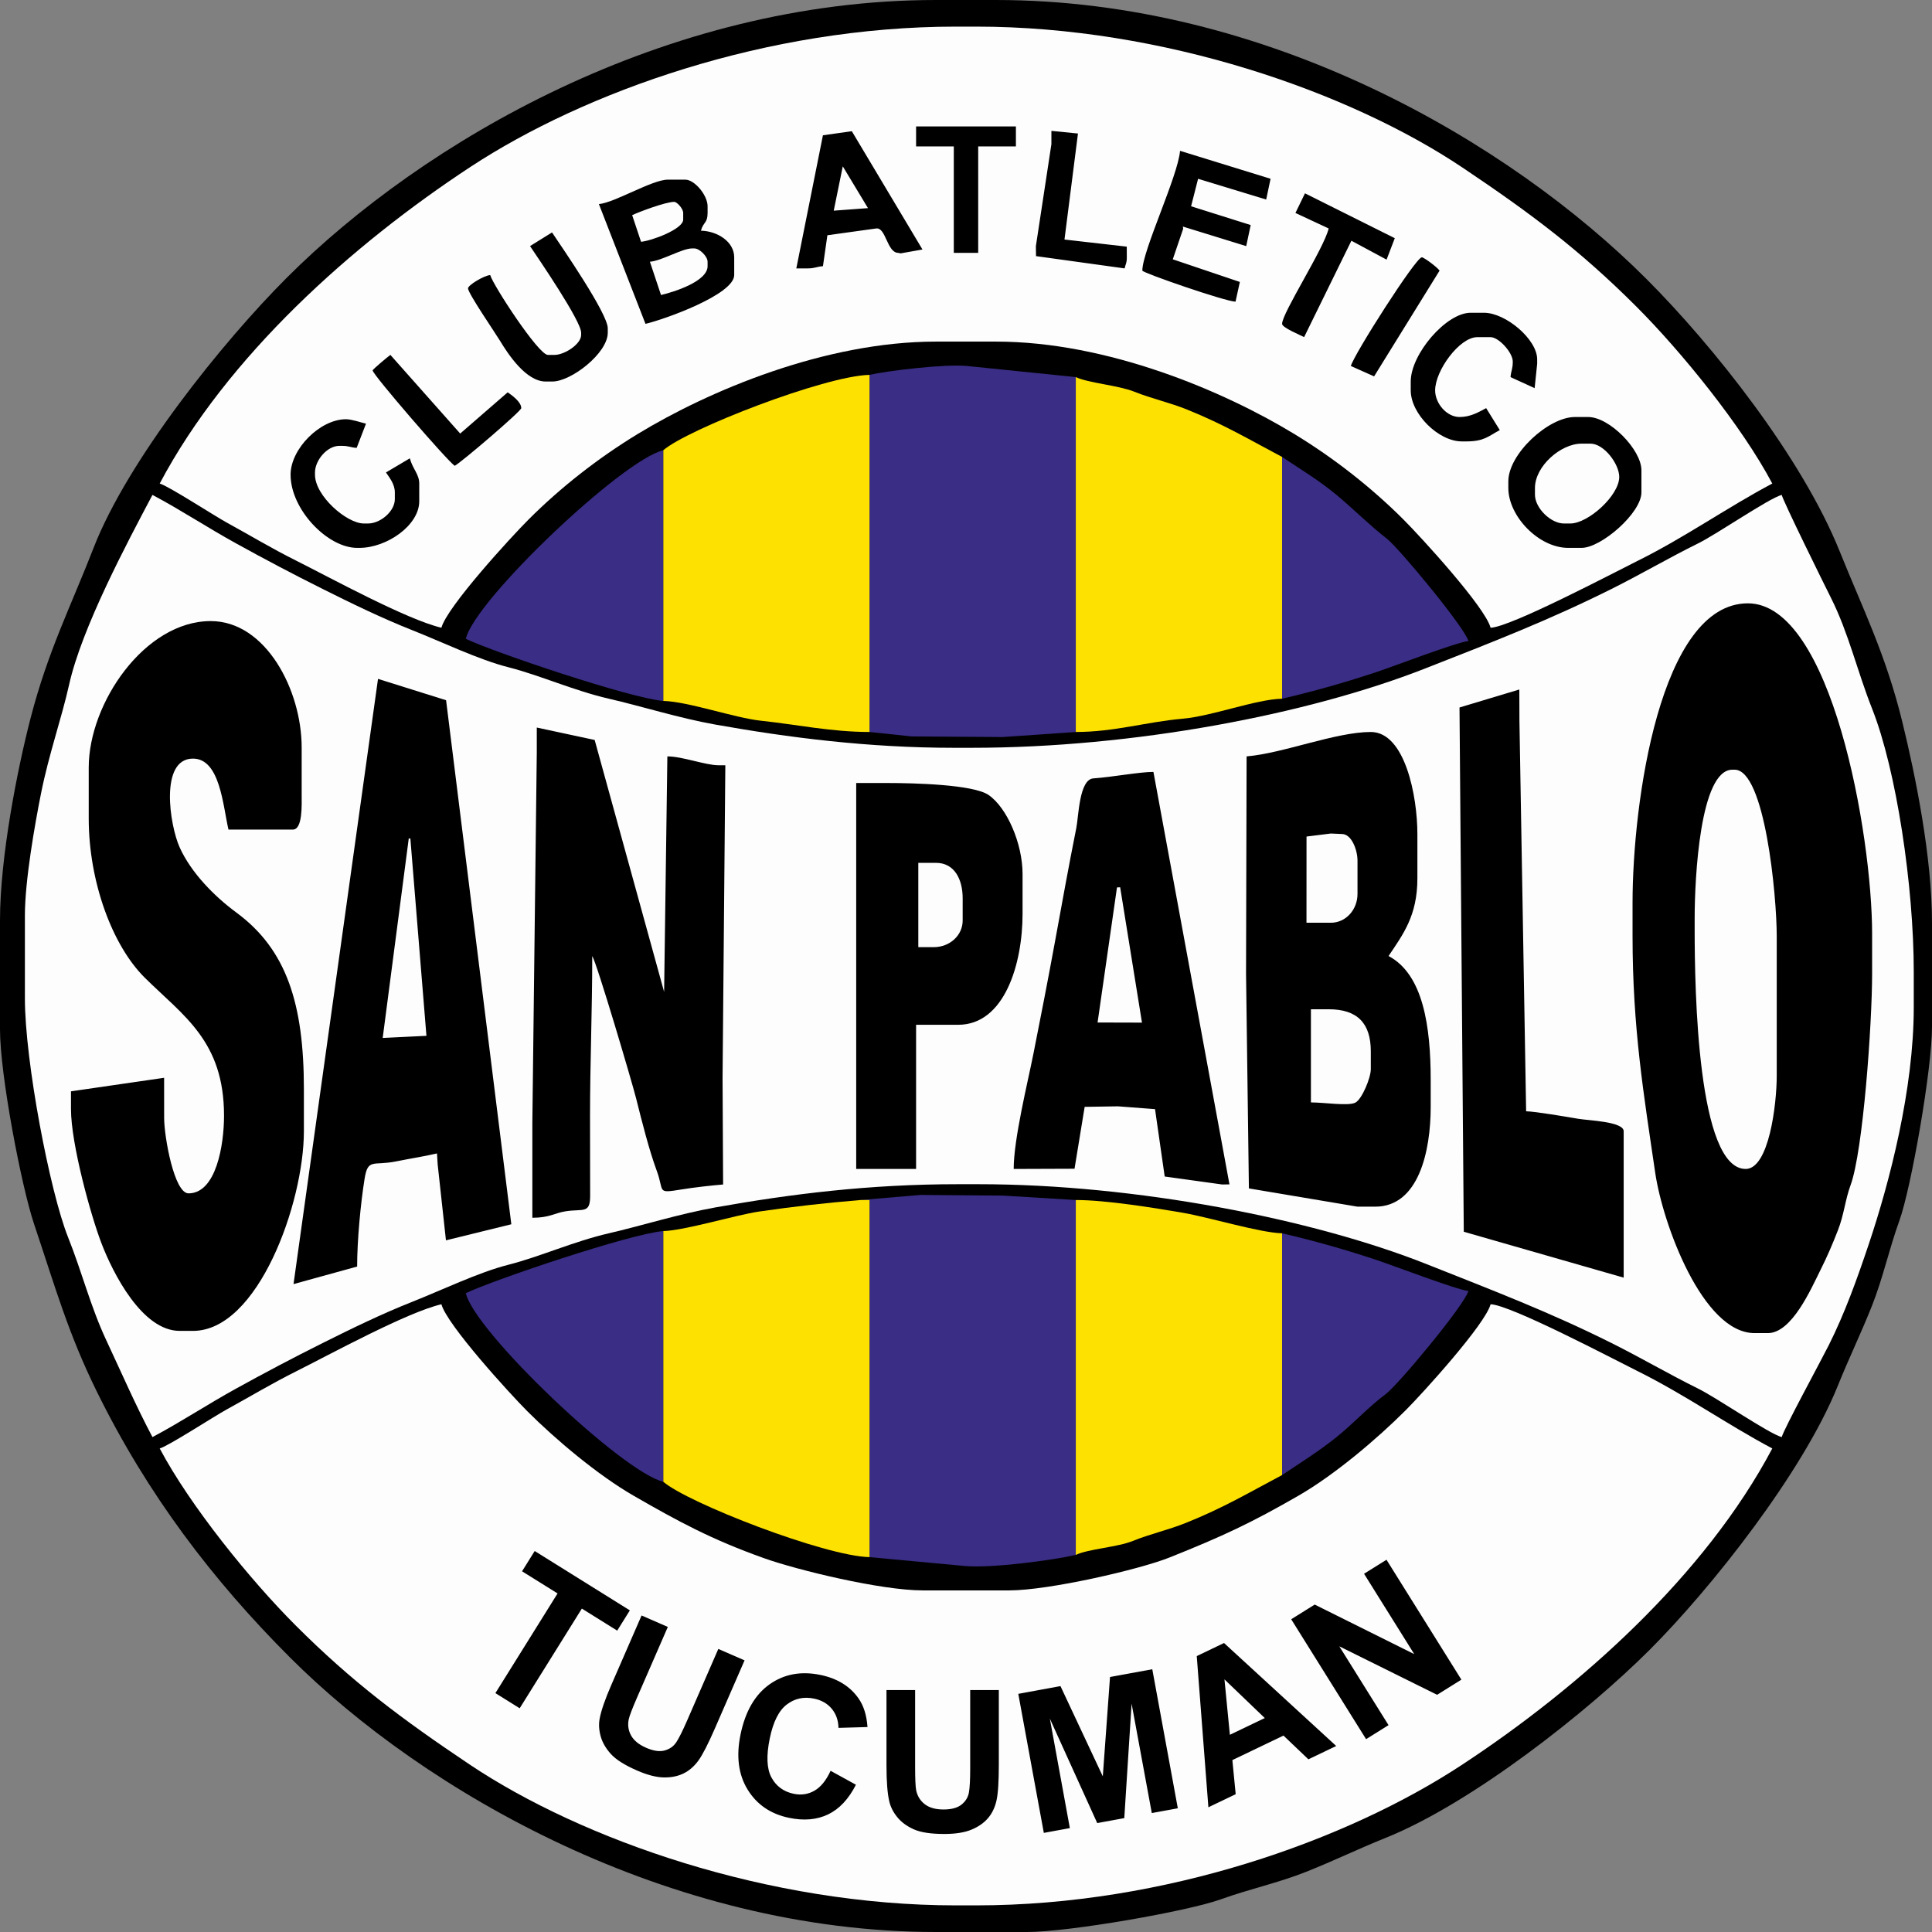 <?xml version="1.0" encoding="utf-8"?>
<!-- Generator: Adobe Illustrator 16.0.0, SVG Export Plug-In . SVG Version: 6.00 Build 0)  -->
<!DOCTYPE svg PUBLIC "-//W3C//DTD SVG 1.1//EN" "http://www.w3.org/Graphics/SVG/1.1/DTD/svg11.dtd">
<svg version="1.1" id="Capa_1" xmlns="http://www.w3.org/2000/svg" xmlns:xlink="http://www.w3.org/1999/xlink" x="0px" y="0px"
	 width="800px" height="800px" viewBox="0 0 800 800" enable-background="new 0 0 800 800" xml:space="preserve">
<rect x="0" y="0" width="800" height="800" fill="#808080" stroke="none"/>
<g>
	<path fill-rule="evenodd" clip-rule="evenodd" d="M0,381.172v45.004c0,19.035,8.91,65.155,14.065,80.539
		c8.99,26.829,14.208,45.485,26.024,69.497c21.063,42.801,48.105,78.226,80.003,110.123C175.73,741.973,276.825,800,387.601,800
		h37.657c17.547,0,66.578-8.603,80.179-13.508c12.095-4.362,23.669-6.746,35.423-11.419c11.21-4.455,21.688-9.541,32.826-14.017
		c35.865-14.413,83.801-52.296,109.438-77.933c25.637-25.637,63.52-73.573,77.933-109.438c4.476-11.138,9.562-21.616,14.017-32.826
		c4.673-11.754,7.057-23.328,11.42-35.423C791.368,491.919,800,442.724,800,425.258V382.09c0-27.084-6.75-60.545-12.305-83.218
		c-6.839-27.919-16.303-46.637-25.905-70.535c-15.646-38.934-52.387-85.176-80.047-112.835C625.129,58.887,525.012,0,412.4,0h-24.8
		c-112.163,0-212.52,58.671-268.888,115.039c-26.319,26.32-65.794,75.337-80.012,111.951c-9.332,24.032-18.8,42.424-26.043,70.396
		C7.172,318.57,0,354.971,0,381.172z"/>
	<path fill-rule="evenodd" clip-rule="evenodd" fill="#FDFDFD" d="M10.307,379.148v34.289c0,25.946,10.336,80.019,17.876,98.888
		c5.792,14.494,9.28,28.66,15.796,42.588c6.614,14.134,12.127,26.889,19.15,40.159c11.538-6.106,22.559-13.423,34.606-20.069
		c12.18-6.72,23.359-12.624,35.823-18.853c11.909-5.951,24.435-12.077,37.452-17.225c12.004-4.746,27.216-12.102,39.467-15.208
		c13.01-3.299,27.157-9.7,41.64-13.036c13.559-3.123,29.096-8.034,43.984-10.691c31.59-5.636,63.976-9.636,100.642-9.636h8.34
		c65.293,0,138.645,14.426,185.617,33.086c27.878,11.073,51.075,19.934,76.643,32.71c12.245,6.118,23.78,12.902,35.825,18.851
		c7.879,3.892,29.258,18.645,34.604,20.071c0.918-3.437,16.247-31.606,19.454-38.001c6.633-13.227,11.614-27.078,16.568-41.814
		c8.688-25.836,18.653-64.248,18.653-98.114v-14.825c0-35.346-7.211-83.529-17.229-108.805c-6.247-15.761-9.754-31.43-17.059-45.957
		c-2.769-5.506-19.755-39.909-20.389-42.628c-5.347,1.428-26.726,16.18-34.604,20.071c-12.045,5.949-23.58,12.731-35.825,18.851
		c-25.644,12.814-49.183,21.97-77.294,32.986c-48.511,19.01-120.581,32.811-187.744,32.811h-7.415
		c-35.278,0-68.349-4.205-98.789-9.636c-14.889-2.657-30.426-7.569-43.984-10.691c-14.482-3.336-28.629-9.738-41.64-13.036
		c-12.251-3.107-27.463-10.463-39.467-15.209c-13.018-5.146-25.543-11.272-37.452-17.224c-12.464-6.227-23.643-12.133-35.823-18.853
		c-12.047-6.646-23.068-13.963-34.606-20.068c-10.444,19.736-29.25,54.968-34.507,78.552c-3.101,13.905-8.377,28.77-11.607,44.923
		C14.398,341.499,10.307,364.697,10.307,379.148z"/>
	<path fill-rule="evenodd" clip-rule="evenodd" fill="#FDFDFD" d="M66.131,599.771c12.607,23.824,37.662,54.656,56.255,73.249
		c23.436,23.436,43.888,38.722,71.96,57.547c46.472,31.167,123.819,58.411,201.521,58.411h8.266
		c78.402,0,153.684-26.992,200.977-58.036c49.095-32.224,100.921-78.559,128.759-131.171c-18.654-9.871-36.123-22.286-56.027-32.147
		c-8.888-4.401-52.448-27.373-60.619-27.555c-2.227,8.339-28.169,36.896-35.131,43.858c-11.939,11.939-29.452,26.779-44.476,35.433
		c-19.502,11.231-31.184,16.714-53.401,25.588c-12.407,4.957-49.952,13.605-66.304,13.605h-35.82
		c-17.251,0-51.842-8.394-65.673-13.316c-21.808-7.761-35.566-15.242-54.031-25.877c-14.756-8.499-32.288-23.249-44.014-34.976
		c-7.081-7.081-33.323-35.817-35.593-44.315c-14.307,3.333-46.229,20.821-60.311,27.863c-10.3,5.153-18.64,10.233-28.469,15.618
		C88.523,586.551,69.656,598.829,66.131,599.771z"/>
	<path fill-rule="evenodd" clip-rule="evenodd" fill="#FDFDFD" d="M66.131,200.23c3.524,0.941,22.392,13.219,27.868,16.219
		c9.83,5.386,18.169,10.466,28.469,15.618c14.081,7.042,46.004,24.531,60.311,27.864c2.306-8.635,28.862-37.59,36.05-44.777
		c13.261-13.262,28.762-25.438,45.323-35.503c29.232-17.768,77.305-38.204,123.449-38.204h24.8
		c46.143,0,94.216,20.436,123.448,38.204c16.562,10.065,32.062,22.241,45.323,35.503c7.188,7.188,33.743,36.143,36.05,44.777
		c8.171-0.182,51.731-23.152,60.619-27.556c19.904-9.86,37.373-22.275,56.027-32.146c-12.605-23.826-37.661-54.656-56.256-73.25
		c-23.434-23.436-43.888-38.722-71.959-57.547c-46.537-31.21-123.693-58.41-201.521-58.41h-8.266
		c-78.383,0-153.693,26.999-200.977,58.035C145.796,101.283,93.971,147.617,66.131,200.23z"/>
	<path fill-rule="evenodd" clip-rule="evenodd" fill="#392D85" d="M356.373,496.9h3.674v147.875l39.495,3.675
		c11.229,1.021,36.992-2.513,45.924-4.593V496.9l-30.31-1.838l-33.999-0.264L356.373,496.9z"/>
	<path fill-rule="evenodd" clip-rule="evenodd" fill="#392D85" d="M360.046,155.224V303.1l17.451,1.837l37.67,0.258l30.298-2.095
		V156.143l-45.005-4.592C391.417,150.629,367.194,153.559,360.046,155.224z"/>
	<path fill-rule="evenodd" clip-rule="evenodd" fill="#FDE100" d="M274.627,186.453v103.789c10.287,0.229,29.477,7.03,40.48,8.199
		c14.722,1.563,29.2,4.66,44.938,4.66V155.224C341.447,155.638,284.713,177.686,274.627,186.453z"/>
	<path fill-rule="evenodd" clip-rule="evenodd" fill="#FDE100" d="M274.627,509.759v103.788
		c10.085,8.767,66.82,30.814,85.419,31.229V496.9h-3.674c-14.811,1.232-27.702,2.687-42.064,4.777
		C304.688,503.079,283.478,509.562,274.627,509.759z"/>
	<path fill-rule="evenodd" clip-rule="evenodd" fill="#FDE100" d="M445.465,643.857c5.164-2.478,17.209-3.177,23.61-5.781
		c7.05-2.868,14.627-4.526,21.935-7.457c15.717-6.303,26.135-12.558,39.874-19.827V510.678c-9.137-0.204-30.295-6.65-41.101-8.498
		c-11.664-1.994-31.665-5.279-44.318-5.279V643.857z"/>
	<path fill-rule="evenodd" clip-rule="evenodd" fill="#FDE100" d="M445.465,303.1c16.005,0,29.417-4.207,44.116-5.482
		c12.387-1.074,30.392-8.052,41.303-8.295V189.208c-13.509-7.148-23.844-13.345-39.215-19.569
		c-7.353-2.978-14.705-4.533-21.957-7.434c-6.773-2.71-19.064-3.576-24.247-6.063V303.1z"/>
	<path fill-rule="evenodd" clip-rule="evenodd" fill="#392D85" d="M274.627,290.241V186.453
		c-16.807,3.916-77.994,61.969-81.745,78.071C204.392,270.046,260.864,289.096,274.627,290.241z"/>
	<path fill-rule="evenodd" clip-rule="evenodd" fill="#392D85" d="M274.627,613.547V509.759
		c-13.763,1.145-70.235,20.194-81.745,25.718C196.634,551.577,257.82,609.632,274.627,613.547z"/>
	<path fill-rule="evenodd" clip-rule="evenodd" fill="#392D85" d="M530.884,289.323c13.551-3.157,26.673-6.904,39.379-11.139
		c6.508-2.169,33.217-12.362,37.773-12.742c-1.495-5.601-28.815-38.567-33.81-42.425c-6.961-5.376-13.519-12.001-20.633-17.944
		c-7.286-6.086-14.9-10.636-22.71-15.865V289.323z"/>
	<path fill-rule="evenodd" clip-rule="evenodd" fill="#392D85" d="M530.884,610.792c7.692-5.151,14.902-9.643,22.209-15.449
		c7.099-5.641,13.829-13.02,20.594-17.982c5.211-3.822,32.819-37.069,34.35-42.803c-4.557-0.38-31.266-10.573-37.773-12.741
		c-12.706-4.235-25.828-7.982-39.379-11.139V610.792z"/>
	<path fill-rule="evenodd" clip-rule="evenodd" d="M676.004,373.824v13.777c0,38.126,4.64,65.633,9.395,98.068
		c3.093,21.105,19.64,66.34,41.122,66.34h5.512c9.926,0,17.833-18.228,21.734-26.027c2.879-5.756,4.843-10.322,7.29-16.59
		c2.525-6.466,2.995-12.592,5.228-18.654c5.176-14.056,8.917-66.824,8.917-87.522v-16.532c0-41.164-16.831-136.854-51.436-136.854
		C687.377,249.829,676.004,332.458,676.004,373.824L676.004,373.824z M36.74,317.796v21.125c0,26.144,9.74,52.579,23.189,65.904
		c15.995,15.847,32.837,26.185,32.837,57.172c0,12.103-3.257,32.147-14.695,32.147c-5.962,0-10.104-23.526-10.104-31.229
		l-0.013-16.624l-38.563,5.602v7.348c0,14.449,8.197,43.99,12.557,55.411c4.752,12.45,16.861,36.438,32.449,36.438h5.511
		c26.97,0,45.924-53.003,45.924-82.663v-17.451c0-35.27-7.147-57.774-27.936-73.096c-9.124-6.725-18.757-16.467-23.509-27.009
		c-4.113-9.125-8.418-36.749,5.521-36.749c11.22,0,12.388,19.486,14.696,29.391h26.636c4.146,0,3.674-10.396,3.674-14.695v-19.289
		c0-23.748-14.835-52.354-37.658-52.354C59.947,257.176,36.74,291.158,36.74,317.796L36.74,317.796z M121.541,531.716
		l34.986-250.606l28.186,8.839l27.015,216.994l-27.069,6.655l-3.43-31.429l-0.285-4.558c-5.424,1.263-11.067,2.11-16.913,3.295
		c-9.487,1.923-11.677-1.414-13.058,7.148c-1.654,10.261-3.095,25.661-3.095,36.399L121.541,531.716L121.541,531.716z
		 M158.466,429.794l18.112-0.882l-6.658-81.725l-0.667,0.033L158.466,429.794L158.466,429.794z M222.274,311.366l-1.837,153.386
		v39.496c7.202,0,9.19-1.986,13.842-2.691c7.268-1.1,10.106,1.15,10.088-6.444c-0.026-11.038-0.05-22.075-0.05-33.115
		c0-21.108,0.918-43.65,0.918-66.13c1.967,3.099,16.542,52.46,18.175,58.978c2.368,9.443,5.357,21.351,8.561,30.016
		c3.183,8.61-0.272,9.375,10.22,7.665c5.257-0.856,12.294-1.645,17.235-2.055l-0.228-44.091l1.146-129.502h-2.755
		c-5.497,0-14.993-3.674-21.247-3.675l-1.345,97.512l-28.757-104.311l-23.967-5.141V311.366L222.274,311.366z M354.535,484.04
		h24.799v-59.7h17.451c19.164,0,26.636-25.219,26.636-45.923v-16.534c0-12.545-6.438-27.489-14.118-32.724
		c-6.345-4.323-30.874-4.934-41.909-4.934h-12.859V484.04L354.535,484.04z M380.253,392.193v-34.902h7.348
		c7.583,0,11.021,6.748,11.021,14.696v9.185c0,6.204-5.397,11.021-11.939,11.021H380.253L380.253,392.193z M419.748,484.04
		c0-12.381,5.795-35.746,8.195-47.83c3.073-15.461,6.021-30.56,8.888-46.22c2.996-16.359,5.641-31.109,8.854-47.174
		c0.964-4.822,1.189-20.087,7.053-20.502c8.053-0.569,19.104-2.681,24.874-2.681l31.483,170.79l-3.011,0.048l-23.805-3.3
		l-4.003-27.896l-15.344-1.169l-13.795,0.217l-4.197,25.627L419.748,484.04L419.748,484.04z M454.483,423.396l18.389,0.048
		l-9.038-56.05l-1.316,0.075L454.483,423.396L454.483,423.396z M516.188,313.204l-0.228,90.015l1.182,88.878l44.97,7.559h7.348
		c17.973,0,22.963-22.968,22.963-41.332v-11.021c0-22.203-3.065-43.822-17.452-51.435c6.01-8.974,11.94-16.689,11.94-32.147v-18.37
		c0-15.729-5.132-42.25-19.288-42.25C553.057,303.1,531.312,311.945,516.188,313.204L516.188,313.204z M542.824,456.486V417.91
		h7.348c12.044,0,17.451,5.928,17.451,17.451v7.348c0,3.6-3.645,12.406-6.36,13.847C558.377,458.087,548.41,456.486,542.824,456.486
		L542.824,456.486z M541.003,346.399l10.062-1.257l4.618,0.208c3.965,0,6.43,6.574,6.43,11.021v13.777
		c0,6.543-4.816,11.94-11.022,11.94h-10.104L541.003,346.399L541.003,346.399z M604.351,292.958l1.767,217.083l66.213,19.005
		v-60.619c0-4.021-14.54-4.436-18.733-5.147c-5.41-0.917-17.804-3.032-21.662-3.12l-2.772-161.651l-0.044-13.003L604.351,292.958
		L604.351,292.958z M701.722,380.253c0-16.788,2.227-61.539,15.615-61.539h0.918c12.532,0,17.451,52.077,17.451,68.886v57.864
		c0,11.852-3.228,38.575-12.859,38.575c-19.938,0-21.125-74.005-21.125-99.195V380.253z"/>
	<path fill-rule="evenodd" clip-rule="evenodd" d="M624.569,199.311v2.756c0,11.672,12.567,24.799,24.799,24.799h5.512
		c8.183,0,24.798-14.485,24.798-22.962v-9.185c0-8.491-13.203-22.043-22.043-22.043h-5.512
		C641.19,172.676,624.569,187.948,624.569,199.311L624.569,199.311z M559.357,151.55l9.629,4.297l27.11-43.792
		c-0.938-1.4-6.474-5.511-7.349-5.511C586.262,106.544,560.637,146.755,559.357,151.55L559.357,151.55z M379.334,60.621h15.614
		v44.087h10.104V60.621h15.613v-8.267h-41.331V60.621L379.334,60.621z M435.361,59.702l-6.429,42.25l0.063,4.104l36.677,5.082
		c0.479-2.06,0.918-2.112,0.918-4.593l-0.021-4.416l-25.791-2.944l5.585-43.898l-11.001-1.096V59.702L435.361,59.702z
		 M154.305,153.388c0,1.709,30.905,37.432,33.984,39.495c2.802-1.483,27.555-22.655,27.555-23.88c0-2.574-3.827-5.303-5.62-6.554
		l-19.661,17.078l-28.91-32.568C160.864,147.486,154.305,152.936,154.305,153.388L154.305,153.388z M536.413,88.184l3.951-8.132
		l37.187,18.578l-3.401,8.878l-14.565-7.822l-19.574,39.896c-1.51-0.801-9.126-3.914-9.126-5.482
		c0-4.493,17.365-31.243,19.288-39.495L536.413,88.184L536.413,88.184z M584.156,157.979c0-11.319,14.637-28.472,24.8-28.472h5.51
		c9.02,0,22.044,11.016,22.044,19.288v1.836l-1.05,10.087l-9.98-4.56c0.247-2.889,0.927-3.279,0.927-6.445
		c0-3.72-5.795-10.104-9.185-10.104h-5.511c-7.361,0-17.452,13.829-17.452,22.044c0,5.395,4.795,11.022,10.104,11.022
		c4.59,0,7.964-2.056,11.021-3.674l5.646,9.098c-4.842,2.577-6.453,4.679-13.912,4.679h-1.837c-9.643,0-21.125-11.396-21.125-21.125
		V157.979L584.156,157.979z M120.322,196.556c0-10.674,12.18-22.962,22.962-22.962c2.298,0,6.036,1.317,8.266,1.836l-3.864,10.02
		c-2.683-0.155-3.073-0.834-6.239-0.834h-0.918c-5.156,0-10.104,6.072-10.104,11.021v0.919c0,8.804,13.164,20.206,20.206,20.206
		h1.837c4.949,0,11.022-4.946,11.022-10.103v-2.756c0-3.472-2.241-6.126-3.674-8.267l9.882-5.855
		c1.167,4.406,3.896,6.568,3.896,10.448v7.348c0,9.958-13.445,19.289-24.799,19.289h-0.918
		C135.637,226.866,120.322,210.987,120.322,196.556L120.322,196.556z M219.484,101.897l9.096-5.654
		c3.989,5.972,23.085,33.568,23.085,39.693v1.837c0,8.442-15.09,20.206-22.962,20.206h-2.756c-8.08,0-15.469-11.182-18.922-16.898
		c-2.04-3.376-13.225-19.653-13.225-21.677c0-1.35,6.613-5.297,9.185-5.511c1.069,4,19.96,33.065,23.881,33.065h2.754
		c4.122,0,11.022-4.444,11.022-8.267v-0.918C240.643,132.878,222.88,106.972,219.484,101.897L219.484,101.897z M473.02,112.055
		c0,0.889,34.288,12.764,38.583,12.861l1.795-8.164l-27.776-9.377l4.304-12.644l-0.123-0.916l26.227,8.095l1.855-8.72l-24.68-7.777
		l2.896-11.38l28.196,8.589l1.818-8.596l-37.48-11.569C487.76,72.961,473.02,103.816,473.02,112.055L473.02,112.055z
		 M340.757,56.021l11.961-1.694l29.258,48.982l-9.04,1.602l-0.949-0.204c-4.729,0-5.121-10.694-9.185-10.104l-20.199,2.807
		l-1.838,12.809c-2.879,0.238-3.269,0.918-6.436,0.918h-4.592L340.757,56.021L340.757,56.021z M345.231,87.232l14.179-1.052
		l-10.435-17.304L345.231,87.232L345.231,87.232z M247.992,84.501l19.288,49.598c7.884-1.837,36.739-12.143,36.739-20.206v-7.348
		c0-6.503-7.012-10.871-13.777-11.021c0.982-3.677,2.756-3.008,2.756-7.348v-2.756c0-4.654-5.439-11.021-9.185-11.021h-7.348
		C270.058,74.397,254.459,83.963,247.992,84.501L247.992,84.501z M269.116,108.381c4.985-0.415,13.317-5.511,17.451-5.511h0.919
		c2.211,0,5.51,3.299,5.51,5.511v1.837c0,6.292-13.87,10.678-19.288,11.94L269.116,108.381L269.116,108.381z M261.769,89.093
		c2.783-1.335,13.849-5.51,17.451-5.51c0.987,0,3.674,2.687,3.674,4.593v2.755c0,3.998-13.257,8.836-17.451,9.185L261.769,89.093
		L261.769,89.093z M635.59,202.067c0-9.024,10.686-18.37,19.29-18.37h3.673c5.678,0,11.94,8.482,11.94,13.777
		c0,7.758-12.906,19.288-20.206,19.288h-2.757c-5.306,0-11.94-6.33-11.94-11.94V202.067z"/>
	<path fill-rule="evenodd" clip-rule="evenodd" d="M205.135,701.085l25.742-41.274l-14.706-9.172l5.235-8.395l39.401,24.574
		l-5.235,8.395l-14.637-9.13l-25.742,41.274L205.135,701.085L205.135,701.085z M265.664,668.939l-12.487,28.654
		c-2.618,6.009-4.25,10.708-4.876,14.092c-0.422,2.299-0.283,4.707,0.426,7.274c0.709,2.569,2.125,5.015,4.244,7.351
		c2.119,2.335,5.735,4.609,10.844,6.835c4.234,1.846,7.896,2.788,11.006,2.85c3.097,0.055,5.826-0.479,8.188-1.634
		c2.374-1.151,4.428-2.932,6.174-5.337c1.747-2.404,4.021-6.838,6.83-13.284l12.296-28.218l-10.868-4.735l-12.943,29.704
		c-1.851,4.248-3.336,7.212-4.449,8.912s-2.706,2.833-4.805,3.42c-2.099,0.588-4.67,0.211-7.705-1.112
		c-2.998-1.307-5.07-2.998-6.225-5.09c-1.147-2.076-1.46-4.323-0.964-6.723c0.331-1.477,1.494-4.521,3.508-9.144l12.671-29.08
		L265.664,668.939L265.664,668.939z M343.93,733.251l10.493,5.769c-3.03,5.953-6.869,10.04-11.508,12.278
		c-4.637,2.226-10.024,2.708-16.175,1.433c-7.619-1.581-13.336-5.48-17.166-11.703c-3.818-6.219-4.797-13.84-2.923-22.872
		c1.979-9.539,5.986-16.444,12.005-20.707c6.02-4.262,13.052-5.558,21.083-3.893c7.018,1.457,12.283,4.72,15.798,9.776
		c2.106,2.998,3.323,6.925,3.676,11.799l-12.012,0.347c-0.065-3.104-0.993-5.744-2.784-7.912c-1.805-2.168-4.242-3.565-7.311-4.202
		c-4.256-0.883-8.027-0.078-11.302,2.429c-3.287,2.491-5.631,7.153-7.048,13.984c-1.5,7.23-1.264,12.666,0.701,16.273
		c1.976,3.625,5.046,5.862,9.222,6.729c3.082,0.64,5.939,0.216,8.561-1.285C339.86,739.991,342.098,737.254,343.93,733.251
		L343.93,733.251z M367.075,699.809h11.855v31.722c0,5.041,0.15,8.298,0.436,9.783c0.504,2.397,1.689,4.332,3.57,5.776
		c1.895,1.459,4.47,2.181,7.74,2.181c3.311,0,5.817-0.682,7.507-2.057c1.689-1.377,2.698-3.053,3.038-5.057
		c0.342-2.003,0.518-5.313,0.518-9.945v-32.403h11.854v30.781c0,7.03-0.313,12.005-0.953,14.906
		c-0.641,2.902-1.813,5.355-3.529,7.358c-1.703,2.003-3.991,3.583-6.854,4.77c-2.875,1.185-6.608,1.784-11.228,1.784
		c-5.573,0-9.797-0.641-12.672-1.935c-2.875-1.294-5.151-2.971-6.827-5.041c-1.676-2.071-2.766-4.225-3.297-6.5
		c-0.776-3.353-1.159-8.313-1.159-14.866V699.809L367.075,699.809z M432.226,758.959l-10.573-57.573l17.463-3.207l17.53,37.372
		l2.988-41.14l17.502-3.214l10.572,57.574l-10.775,1.978l-8.362-45.317l-3.028,47.41l-11.203,2.057l-19.621-43.251L443,756.981
		L432.226,758.959L432.226,758.959z M553.298,722.978l-11.512,5.52l-10.32-9.829l-21.17,10.151l1.377,14.119l-11.305,5.42
		l-4.817-62.607l11.292-5.415L553.298,722.978L553.298,722.978z M523.724,711.41l-16.703-16.019l2.242,22.952L523.724,711.41
		L523.724,711.41z M565.671,720.148l9.291-5.803l-20.384-32.638l40.505,20.071l10.043-6.273l-31.01-49.647l-9.291,5.803
		l20.781,33.272l-41.214-20.512l-9.73,6.079L565.671,720.148z"/>
</g>
</svg>
